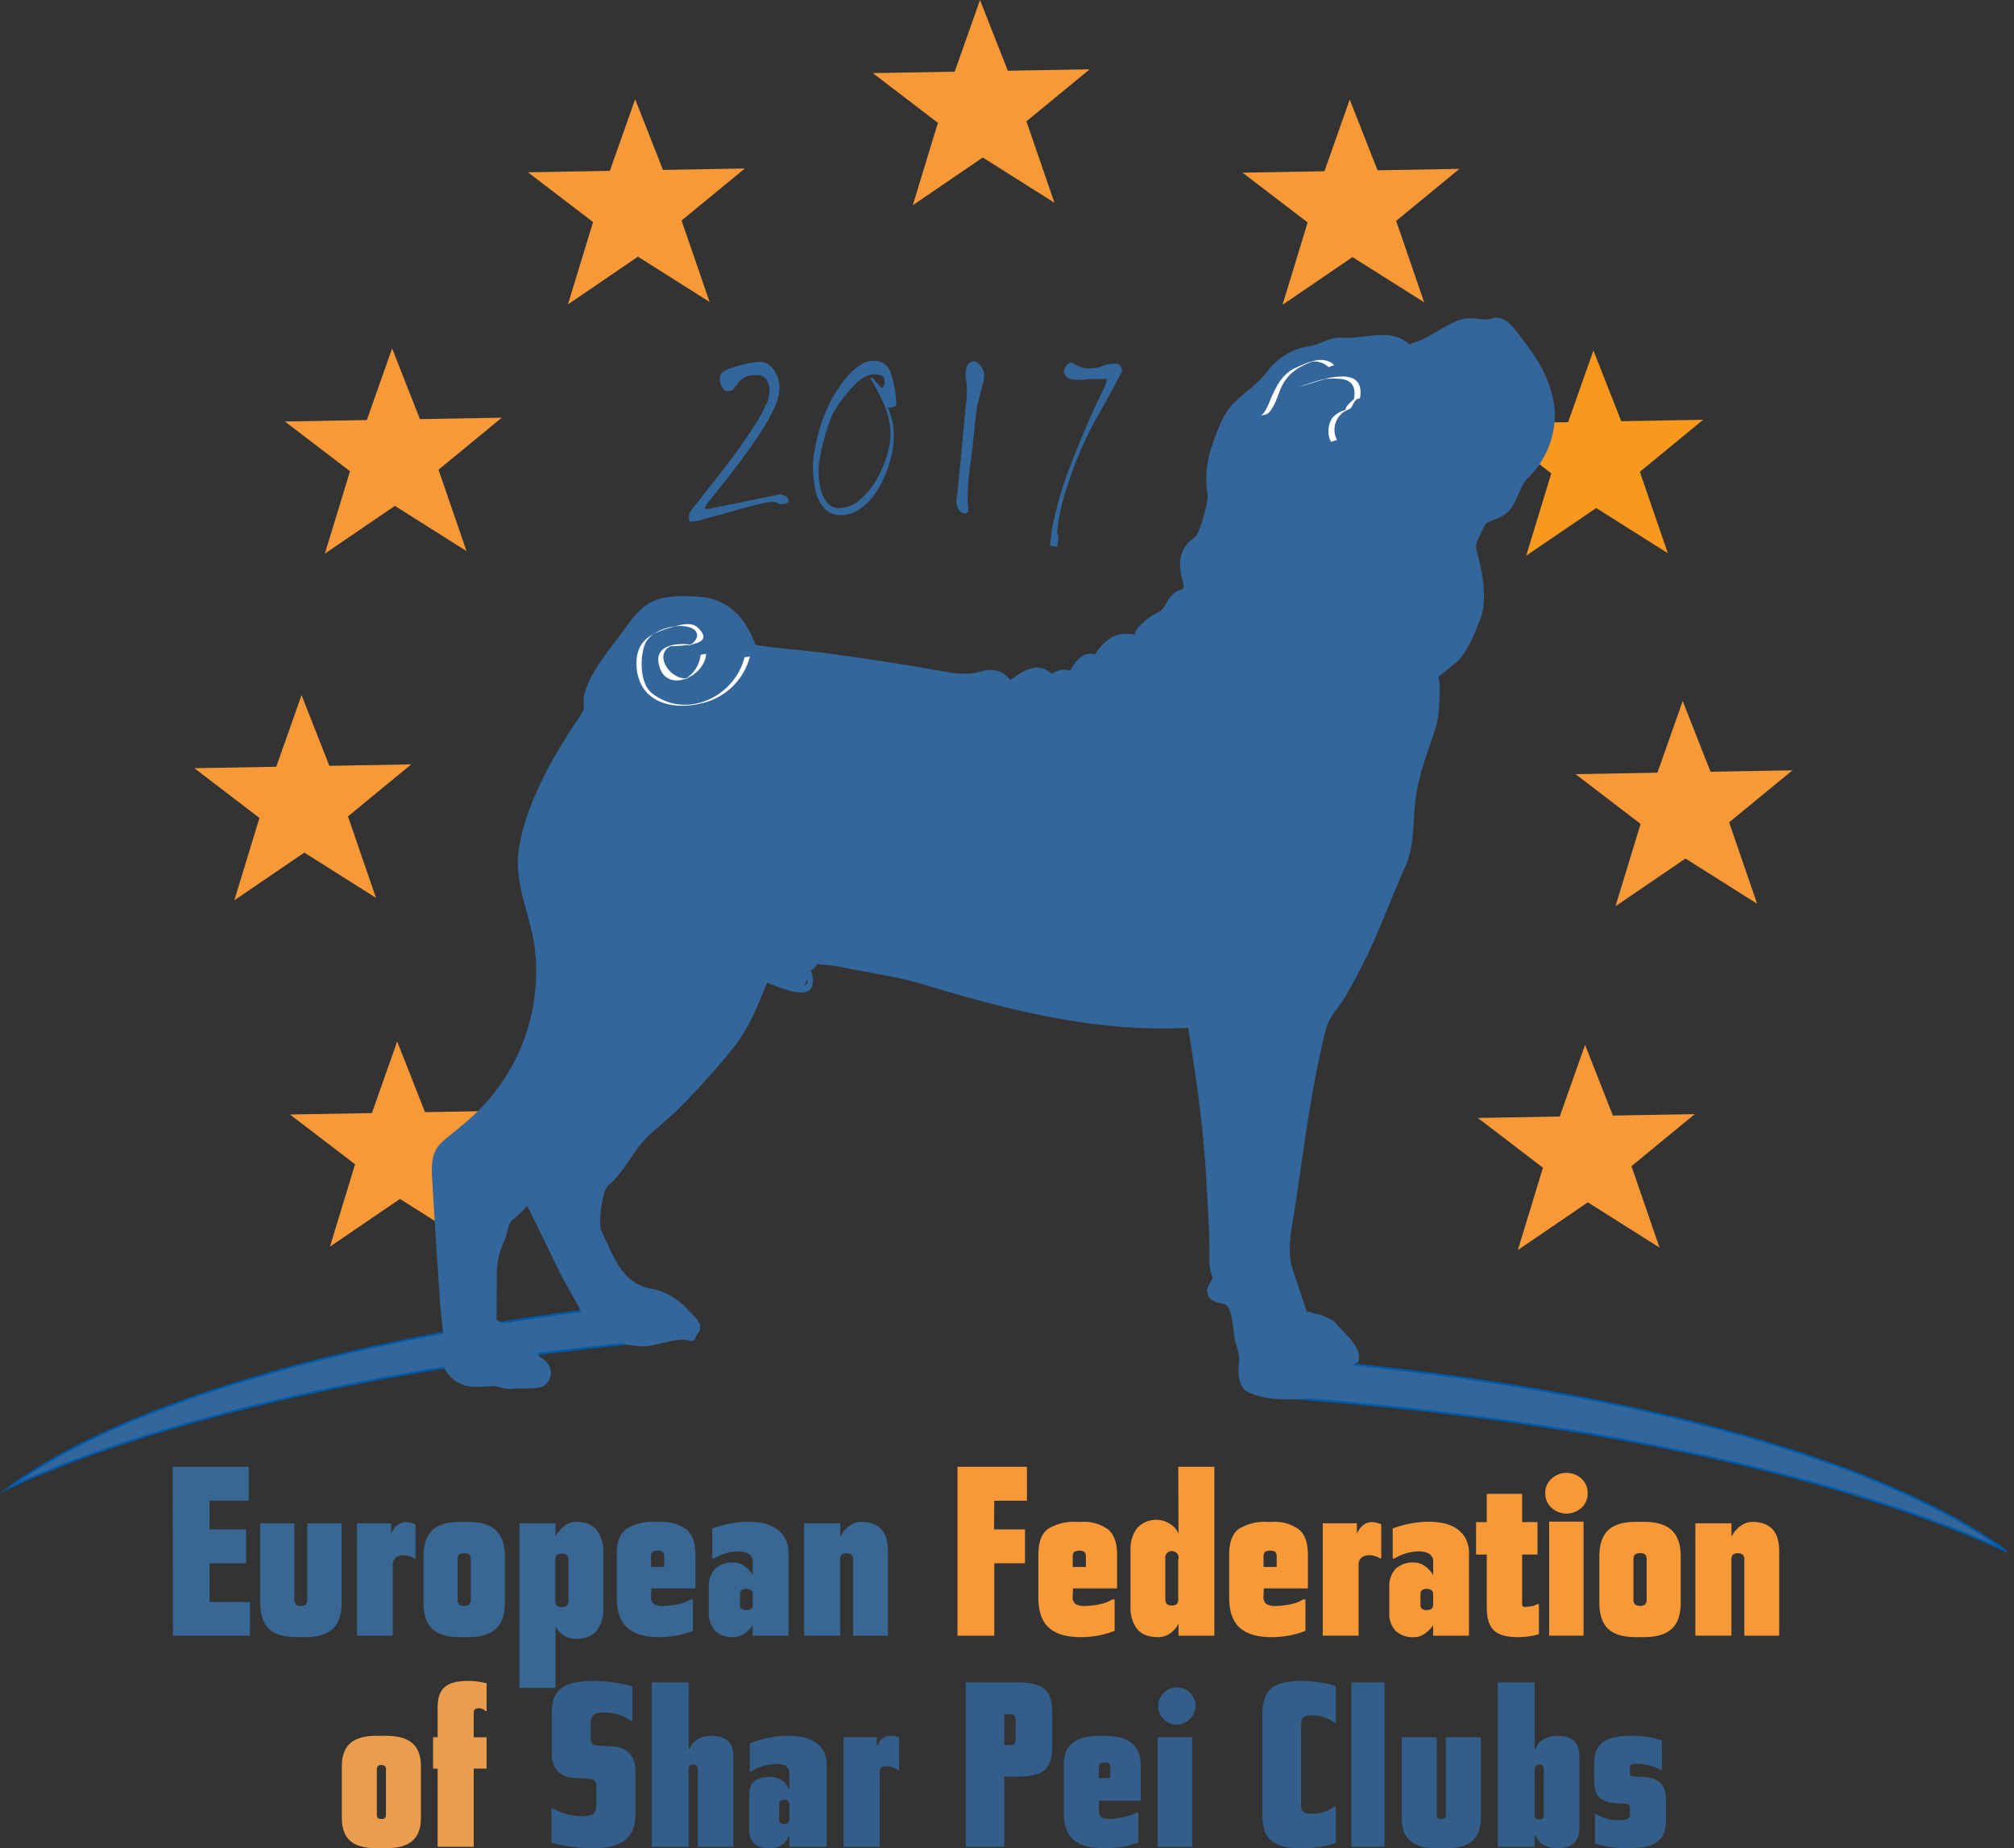 <svg xmlns="http://www.w3.org/2000/svg" viewBox="0 0 396.68 364.033"><rect x="0" y="0" width="396.68" height="364.033" fill="#333333" stroke="none"/><title>logo_efspc</title><polygon points="274.99 43.508 287.455 33.258 271.324 33.542 265.849 19.616 265.847 19.616 260.865 33.725 244.736 34.011 257.553 43.816 252.605 60.035 266.392 50.639 266.396 50.637 266.396 50.638 280.506 59.542 274.99 43.508" fill="#f89938"></polygon><polygon points="322.984 92.93 335.451 82.681 319.324 82.965 313.843 69.039 313.843 69.036 313.841 69.037 313.843 69.039 308.863 83.148 292.732 83.433 305.547 93.237 300.601 109.456 314.388 100.061 314.39 100.056 314.39 100.06 328.502 108.966 322.984 92.93" fill="#f8991d"></polygon><polygon points="340.572 161.977 353.035 151.727 336.908 152.009 331.429 138.084 331.431 138.082 331.431 138.083 331.427 138.082 331.427 138.086 326.447 152.196 310.318 152.48 323.135 162.285 318.189 178.501 331.974 169.102 331.976 169.104 346.086 178.011 340.572 161.977" fill="#f89938"></polygon><polygon points="321.339 229.697 333.804 219.443 317.677 219.728 312.2 205.801 312.198 205.801 312.2 205.801 312.196 205.801 307.212 219.912 291.085 220.197 303.902 230.002 298.956 246.218 312.743 236.822 312.745 236.822 326.855 245.728 321.339 229.697" fill="#f89938"></polygon><polygon points="87.373 229.019 99.836 218.771 83.709 219.054 78.23 205.13 78.23 205.128 78.23 205.13 73.246 219.24 57.118 219.521 69.936 229.326 64.989 245.548 78.776 236.15 92.886 245.058 87.373 229.019" fill="#f89938"></polygon><polygon points="68.535 160.8 80.999 150.555 64.871 150.839 59.395 136.914 59.395 136.911 59.395 136.914 59.395 136.911 59.395 136.914 54.41 151.024 38.281 151.308 51.1 161.108 46.153 177.33 59.941 167.933 74.051 176.839 68.535 160.8" fill="#f89938"></polygon><polygon points="86.372 92.515 98.836 82.268 82.709 82.551 77.23 68.626 77.23 68.623 77.23 68.626 77.23 68.623 77.23 68.626 72.247 82.736 56.118 83.02 68.936 92.821 63.989 109.042 77.776 99.643 91.887 108.551 86.372 92.515" fill="#f89938"></polygon><polygon points="134.242 43.432 146.708 33.185 130.581 33.469 125.102 19.543 125.102 19.539 125.102 19.54 125.102 19.539 125.102 19.543 120.12 33.652 103.99 33.936 116.811 43.738 111.863 59.959 125.648 50.558 139.758 59.469 134.242 43.432" fill="#f89938"></polygon><polygon points="202.164 23.894 214.627 13.648 198.502 13.931 193.022 0.008 193.022 0 193.022 0.004 193.022 0 193.022 0.008 188.039 14.117 171.909 14.399 184.731 24.2 179.784 40.423 193.569 31.021 207.678 39.931 202.164 23.894" fill="#f89938"></polygon><path d="M673.221,402.408c-23.589-17.329-71.126-30.865-130.04-36.811-1.474,3.618-3.988,5.941-8.037,6.3a53.55,53.55,0,0,1-6.137.216c59.882,4.163,111.126,15.227,144.214,30.3" transform="translate(-278.26 -97)" fill="#005aaa"></path><path d="M673.221,402.408c-23.589-17.329-71.126-30.865-130.04-36.811-1.474,3.618-3.988,5.941-8.037,6.3a53.55,53.55,0,0,1-6.137.216c59.882,4.163,111.126,15.227,144.214,30.3Z" transform="translate(-278.26 -97)" fill="#33669a" stroke="#005aaa" stroke-miterlimit="10" stroke-width="0.41"></path><path d="M399.287,354.4c-53.935,6.441-97.171,19.362-119.309,35.624,29.172-13.286,72.466-23.45,123.34-28.524-6.546-.356-9.121-2.88-4.031-7.1" transform="translate(-278.26 -97)" fill="#005aaa"></path><path d="M399.287,354.4c-53.935,6.441-97.171,19.362-119.309,35.624,29.172-13.286,72.466-23.45,123.34-28.524-6.546-.356-9.121-2.88-4.031-7.1Z" transform="translate(-278.26 -97)" fill="#33669a" stroke="#005aaa" stroke-miterlimit="10" stroke-width="0.41"></path><path d="M583.436,177.33s-.59-5.21-2.752-8.749-2.556-3.539-2.556-3.539l-.883-.884-2.164-2.753a3.288,3.288,0,0,0-4.031-.393,6.4,6.4,0,0,0-5.112,0,62.7,62.7,0,0,0-6.979,3.735l-3.244.983a6.4,6.4,0,0,0-5.308-1.671,26.627,26.627,0,0,1-5.506.492l-2.555-.2a7.121,7.121,0,0,0-2.262.2,11.931,11.931,0,0,0-2.163,1.376,13.88,13.88,0,0,0-4.129.688c-1.867.688-4.815,3.736-4.815,3.736l-2.754,3.539a13.831,13.831,0,0,0-5.6,5.013,18.811,18.811,0,0,0-2.458,5.6s-1.672,4.817-1.573,6,.787,4.817.59,5.9a14.745,14.745,0,0,1-1.377,3.146l-.393,1.671-.394,1.769s-3.341,1.967-3.439,4.523a11.486,11.486,0,0,0,.982,4.816s.394,1.573-.393,1.77-2.064,0-2.951,1.179a7.4,7.4,0,0,0-1.179,2.556,20.932,20.932,0,0,0-3.832,2.262,8.533,8.533,0,0,0-1.77,2.752s-3.441-.492-4.818.393a16.905,16.905,0,0,0-3.244,3.736s-1.473-.983-2.556,0a14.988,14.988,0,0,0-2.259,3.244s-1.573-.885-2.557-.393A7.1,7.1,0,0,0,485.329,231s-1.67-2.359-3.342-1.769a28.015,28.015,0,0,0-4.916,3.048s-1.867-3.245-4.129-2.557-3.735,1.18-3.735,1.18-4.423-1.377-5.9-1.18-5.309-.787-5.309-.787l-15.041-2.162L429.2,225.205l-2.949-.394s-2.163-9.143-10.618-9.437-9.535,1.474-11.01,2.949-1.671,3.047-2.358,3.342-2.852,3.441-3.245,4.129-.59,2.36-1.474,2.95a9.483,9.483,0,0,0-2.95,4.128,8.529,8.529,0,0,0-.2,4.128s-4.128,6.1-5.21,8.16-7.864,15.139-7.864,20.545,3.146,17.006,3.146,17.006,1.278,9.438-.787,16.025a44.281,44.281,0,0,1-7.274,14.45c-2.359,2.852-9.142,8.553-9.142,8.553s-3.146,1.376-2.95,5.8,1.573,25.362,1.573,25.362l.787,7.963.2,1.377s-.885,4.423.689,5.308,2.752,1.672,2.752,1.672l2.261.1,3.539-.2,2.555.589,2.655-.392H382.9c.393,0,1.868-.1,1.868-.1l.589-1.082s1.278-.787-.1-2.164-1.376-1.08-1.376-1.08l-2.949-3.932-2.065-1.474-3.834-2.067.1-12.974,1.671-3.737,1.081-3.539,3.736-3.439.688-.985,10.519,21.53,1.278,1.769.589.688.1,2.654,4.227.59,2.949.984,2.163.393,2.261-.1,2.261-.394,2.457-.393,1.475-.2.885-.3.786.3.1-.49s1.475-.787.787-1.672-2.556-3.047-2.556-3.047l-4.228-3.047s-4.62-.59-6.487-1.967-4.227-6.488-4.227-6.488l-2.262-4.719.492-3.931.786-4.524a20.986,20.986,0,0,0,4.228-4.521c1.867-2.753,2.752-4.424,2.752-4.424l6.979-6.1s11.11-11.306,13.371-15.63,4.718-10.224,4.718-10.224l1.868.3,1.573,1.376,1.966.59s2.555.393,2.948-1.475-.1-2.063-.1-2.063l1.671-2.163a28.557,28.557,0,0,1,5.406.589c2.655.59,12.19,2.163,16.024,3.343s22.807,6.585,30.769,7.864a97.444,97.444,0,0,0,15.729,1.082l6.586-.395,1.377,8.653,1.571,10.124.788,12.484.393,7.078.2,4.327v4.916l.294,1.277.394,1.375s-1.573,2.262-1.082,3.246,1.966.883,1.966.883l1.18.3.982,1.279,1.575,7.961.687,2.066s-1.375,5.5,1.965,6.389a32.819,32.819,0,0,0,7.669.787l1.278-.1,2.162.2,1.67-.393,1.968-.1h1.573s1.867.1,1.77-.688a9.85,9.85,0,0,0-.985-2.359l-1.178-1.082,1.178-.59.2-.983.884-.392,1.278-.492a2.54,2.54,0,0,0-.785-2.457,52.16,52.16,0,0,1-3.639-4.227l-2.262-1.18-3.342-.689-3.636-10.912a43.455,43.455,0,0,1,.59-7.471c.688-4.226,2.261-15.236,2.261-15.236l2.653-16.517,1.869-7.273s4.424-6.685,4.03-6.587a42.985,42.985,0,0,0,3.343-5.9c1.67-3.54,4.717-10.715,6.1-14.254s3.538-7.472,3.342-8.847a50.9,50.9,0,0,1,1.08-11.4c.886-3.932,4.032-13.172,4.032-13.172l.295-5.9-.2-2.851,3.539-2.851s4.916-6.98,5.113-10.224-.886-10.027-.886-10.027l-.688-2.457,2.458-5.014s3.932-1.081,5.113-2.654a11.691,11.691,0,0,0,1.671-3.146l.2-1.769s7.275-5.506,6.291-14.353" transform="translate(-278.26 -97)" fill="#33669a" fill-rule="evenodd"></path><path d="M584.449,177.365c-.785-6.214-3.843-10.418-7.431-14.982-1.124-1.43-2.7-3.367-4.876-2.669-1.506.484-2.921-.092-4.627-.023-2.312.093-4.738,1.781-6.677,2.859a18.749,18.749,0,0,1-3.809,1.841c-1.923.583-.394.74-2.349-.445-3.361-2.037-8.23-.14-11.984-.429-2.624-.2-4.1,1.288-6.446,1.648a12.753,12.753,0,0,0-8.321,4.907c-2.058,2.646-3.856,3.686-6.3,5.95-2.4,2.225-3.5,5.43-4.522,8.428a19.792,19.792,0,0,0-.978,10.168c.133,1.1-1.533,7.491-2.515,8.173-3.214,2.233-3.407,5.241-2.389,8.764.588,2.041-.442,1.232-1.762,2.288-1.338,1.068-1.685,3.069-3,3.729a11.792,11.792,0,0,0-3.879,2.89c-1.927,2.221.55,1.492-2.084,1.38-3.438-.147-5.221,1.99-7.016,4.657l1.372-.252c-3.08-1.594-4.807.97-6.186,3.495l1.372-.252c-2.141-1.016-3.664-.681-5.447.868l1.6.248c-3.151-4.054-6.561-1.429-9.856,1.03l1.6.249c-1.736-2.768-3.8-3.466-6.83-2.532-2.881.89-7.123-.143-10.774-.774-5.678-.981-11.382-1.8-17.092-2.624-5.02-.721-10.093-1.087-15.121-1.757-1.742-.232-1.155-.6-.914.351-.083-.33-.2-.652-.308-.975a17.67,17.67,0,0,0-1.678-3.4,11.563,11.563,0,0,0-8.345-5.548c-3.335-.3-8.019-.6-11.018,1.356-2.6,1.7-4.34,4.713-6.212,7.128-2.4,3.092-5.5,7.122-6.351,10.933-.349,1.557.387,2.233-.443,3.47-1.3,1.93-2.567,3.876-3.787,5.854-3.806,6.167-7.737,14.126-8.682,21.329-.872,6.646,2.673,13.28,3.269,19.763A38.6,38.6,0,0,1,371.077,317.1c-1.885,1.731-3.969,3.245-5.848,4.951-2.408,2.187-1.923,5.691-1.756,8.59.421,7.33.908,14.657,1.388,21.984.156,2.377.462,4.752.7,7.123.2,2.043-.476,4.938.267,6.783a6.5,6.5,0,0,0,5.67,3.6c1.26.054,2.491-.027,3.751-.1s2.517.7,3.732.519c1.549-.23,5.363.287,6.53-.693,2.053-1.723,1.431-4.2-.744-5.509a1.8,1.8,0,0,0-.882-.356c-1.3-.046.8.418.728.327l-2.7-3.593c-1.341-1.789-4.3-2.907-6.192-3.925.518.279.322.877.33-.141q.007-1.008.016-2.014l.042-5.6a16.1,16.1,0,0,1,1.59-7.867c.556-1.243.5-2.97,1.511-3.9a26.087,26.087,0,0,0,3.992-4.058q-.93-.143-1.86-.285l7.394,15.134c1.6,3.275,4.911,7.731,5.044,11.282.021.567.579.836,1.062.9,3.46.483,6.983,2.068,10.469,1.918,2.452-.106,6.54-1.893,8.724-1.074a.95.95,0,0,0,1.21-.563c.218-1.079,1.08-1.006.909-2.391-.146-1.188-1.951-2.595-2.713-3.48a12.789,12.789,0,0,0-7.406-3.943c-5.446-1.151-7.177-6.831-9.335-11.332-.694-1.449.195-7.922,1.383-8.918,3.468-2.9,4.98-7.234,8.333-10.161,2.3-2.008,4.606-3.949,6.716-6.153a143.648,143.648,0,0,0,9.977-11.307c2.964-3.829,4.726-8.654,6.587-13.093l-1.21.562c1.932.306,11.365,5.614,9.693-1.6-.394-1.695-.575.3.765-1.436.7-.909-.522-.387.881-.331a34.909,34.909,0,0,1,5.4.8c5.022.994,10.149,1.7,15.057,3.189,17.475,5.315,34.563,9.56,52.922,8.461l-1.063-.9c1.5,9.459,2.947,18.75,3.55,28.313q.4,6.323.7,12.649c.1,2.207.077,4.41.077,6.619a10.345,10.345,0,0,0,.632,2.521c.092.322-1.183,1.9-1.1,2.662.218,2.058,1.7,2.177,3.425,2.608,1.607.4,1.738,5.41,2,6.729.319,1.615,1.085,3.268.859,4.846-.248,1.735-.141,4.883,1.819,5.774,4.965,2.258,10.928,1.191,16.139.928,1.415-.073,3.394.4,4.189-1.081s-1.4-3.611-2.369-4.5c-.048.452-.1.9-.147,1.353,1.619-.81,1.823-1.8,3.538-2.457a.754.754,0,0,0,.446-.507c.444-3-2.889-5.23-4.557-7.346-.58-.737-1.836-1.089-2.641-1.509a4.565,4.565,0,0,0-1.122-.279c-1.205-.248-2.1-.967-1.763.031q-1.458-4.378-2.919-8.757c-1.288-3.866-.248-7.879.362-11.849,1.834-11.953,3.2-23.992,6.211-35.714.584-2.272,2.8-4.465,3.948-6.528,1.5-2.705,3.547-6.4,5.026-9.718,2.294-5.149,4.3-10.419,6.587-15.566,2.04-4.581,1.4-9.563,2.217-14.479.719-4.322,2.342-8.567,3.714-12.714.825-2.5.745-4.991.877-7.621a11.428,11.428,0,0,0-.262-2.6l3.343-2.692c2.309-1.859,3.934-6.2,4.969-8.882,1.286-3.333.421-8.845-.519-12.2-.659-2.357-.472-2.378.674-4.717,1.131-2.306.717-1.681,3.278-2.743,4.025-1.668,3.526-5.615,5.926-7.974a17.424,17.424,0,0,0,5.21-13.735c-.067-1.092-2.1-1.25-2.025-.07a16.257,16.257,0,0,1-5.487,13.293c-.5.461-.752.562-.832,1.289-.395,3.566-2.762,5.423-6.027,6.463-1.71.544-2.454,3.795-3.181,5.278-.686,1.4.883,5.867,1.069,7.449.644,5.513-.637,9.12-3.577,13.762-.865,1.366-4.859,3.7-4.772,4.96.481,6.965-1.4,12.172-3.346,18.813a51.821,51.821,0,0,0-1.912,13.176c-.146,5.286-3.6,10.868-5.641,15.746a124.545,124.545,0,0,1-10.928,20.624c-2.2,3.341-2.43,10.034-3.061,13.965q-1.442,8.971-2.762,17.956c-.735,5-1.832,10.052-1.743,15.129.057,3.182,2.407,7.3,3.414,10.328.928,2.782,4.508,1.013,6.171,3.124.89,1.129,1.817,2.224,2.771,3.3,1.353,1.524,2.111,1.848.5,2.469-1.3.5-1.148,1.407-2.261,1.965a.8.8,0,0,0-.147,1.353c2.3,2.11,1.381,2.583-1.049,2.706a35.987,35.987,0,0,1-5.29.268c-3.237-.295-10.118,1.269-10.12-4.178a16.051,16.051,0,0,0-.444-4.195c-.568-2.876-.441-7.621-2.852-9.722a3.946,3.946,0,0,0-1.65-.542c-1.918-.479-.346-2.176-.116-3.037.295-1.1-.664-3.191-.664-4.437,0-15.521-1.893-30.735-4.326-46.026a1.067,1.067,0,0,0-1.063-.9,116.9,116.9,0,0,1-16.926-.017c-9.108-.756-18.077-3.488-26.852-5.9-6.46-1.778-12.78-3.593-19.375-4.841a91.391,91.391,0,0,0-10.222-1.685c-2.094-.154-2.406.9-3.654,2.518a.82.82,0,0,0,.2,1.056c3.438,3.653-2.783,1.878-2.923,1.836-.87-.262-.611-.134-1.3-.737a4.88,4.88,0,0,0-3.124-1.229.99.99,0,0,0-1.21.562c-1.959,4.673-3.891,9.432-7.009,13.461a141.145,141.145,0,0,1-10.351,11.518c-2.177,2.248-4.719,4.194-7.075,6.251a14.5,14.5,0,0,0-2.288,3.415,25.13,25.13,0,0,1-4.4,5.308c-.227.206-.861.558-.928.941-.315,1.817-2.074,7.2-1.255,8.909a95.774,95.774,0,0,0,4.673,9.122c3.3,5.327,15.771,3.942,14.179,11.854l1.21-.562c-2.614-.981-6.471.872-9.265.992-3.384.146-7.074-1.444-10.47-1.918q.531.453,1.063.9c-.145-3.887-3-7.354-4.74-10.917l-7.792-15.948a1.113,1.113,0,0,0-1.861-.285c-1.079,1.544-3.991,2.911-4.518,4.633a54.658,54.658,0,0,1-2.421,6.536c-.74,1.654-.376,3.76-.389,5.537q-.033,4.2-.064,8.407a.951.951,0,0,0,.536.763,22.526,22.526,0,0,1,8.469,7.142,1.167,1.167,0,0,0,1.4.374c-2.042,1.024,1.959,2.649-1.577,2.784a31.513,31.513,0,0,0-3.551.276c-1.142.168-2.125-.534-3.232-.473-1.288.072-2.6.238-3.891.183-2.2-.1-4.46-1.175-4.533-3.838a27.027,27.027,0,0,0,.1-3.342c-.387-2.71-.556-5.463-.825-8.186-.644-6.525-.858-13.122-1.257-19.666-.2-3.36-1.419-8.8,2.043-10.84,2.735-1.61,5.17-4.4,7.434-6.591,7.481-7.233,10.906-18.119,10.712-28.31-.136-7.161-2.966-13.874-3.485-21.02-.333-4.568,2.294-9.569,4.1-13.607a81.9,81.9,0,0,1,4.888-9.547c.969-1.569,4.329-4.877,3.992-6.836-.67-3.881,1.745-5.72,3.782-8.309,1.517-1.927,1.777-4.358,3.879-6.033,1.415-1.127,2.035-3.1,3.411-4.382,2.306-2.142,6.4-1.739,9.264-1.688,4.9.088,8.473,4.3,9.6,8.759.112.444.622.627,1.016.679,6.96.928,13.953,1.569,20.9,2.569,4.236.609,8.493,1.113,12.678,1.985,2.972.62,5.891.561,8.856,1.424,2.47.719,5.361-2.351,7.478,1.023a1.146,1.146,0,0,0,1.6.248c1.793-1.339,4.655-4.1,6.659-1.526a1.148,1.148,0,0,0,1.6.248,2.82,2.82,0,0,1,3.01-.705c.416.2,1.11.226,1.372-.252.515-.945,1.8-3.844,3.442-2.992a1.07,1.07,0,0,0,1.372-.252c1.82-2.705,3.792-4.16,7.217-3.736a.917.917,0,0,0,.94-.6,8.292,8.292,0,0,1,4.118-4c.416-.224,1.328-.453,1.483-1.02.621-2.269,2.128-2.5,3.685-3.228a1.676,1.676,0,0,0,.921-1.283c.064-3.659-2.286-6.506,1.464-9.5,1.244-.994,1.232-2.292,1.6-3.837.651-2.759,1.684-3.7,1.319-6.721a17.677,17.677,0,0,1,1.072-8.545c1.091-3.26,2.381-6.141,4.962-8.529,1.883-1.741,3.149-2.18,4.746-4.232,2.257-2.9,4.931-5.116,8.8-5.413,2.12-.162,3.795-1.662,6.085-1.485,3.479.268,8.421-1.3,11.17.826,1.228.948,2.858-.076,4.184-.478,2.192-.664,4.276-2.365,6.335-3.386,5.369-2.661,3.09-.5,5.737-.4,3.349.118,3.076-.14,4.728,1.963,2.963,3.769,5.829,7.39,6.6,13.453.136,1.082,2.172,1.235,2.025.07" transform="translate(-278.26 -97)" fill="#33669a"></path><path d="M416.252,226.031a6.278,6.278,0,0,1-3.166,4.771l1.019-.276c-3.735.933-7.668-5.071-3.191-6.467l-1.076.287c1.415-.244,9.974.165,5.853-3.73-1.32-1.248-3.531-.51-5.071-.081-4.206,1.173-7.191,2.7-6.984,7.568.3,7.07,6.806,9.024,13.161,7.34a12.688,12.688,0,0,0,9.179-9.193c-.044.172-1.048.108-1.1.293-1.947,7.678-11.412,12.259-18.152,7.039-2.467-1.911-2.437-7.023-1.481-9.569,1.114-2.967,6.049-4.248,8.671-3.5,2.727.779,1.674,3.151-.363,3.744l1.021-.271c-2.747-.386-7.27-.085-6.587,3.652,1.149,6.281,9.158,2.73,9.357-1.9,0,.1-1.09.172-1.095.293" transform="translate(-278.26 -97)" fill="#fff"></path><path d="M541.605,183.676a4.313,4.313,0,0,1,1.476-5.648c.966-.533,1.159-.358,1.562-1.163A3.824,3.824,0,0,1,546,175.208l-1.187.318c.112.012.155.083.128.211-.012-.065,1.169-.212,1.187-.318,1.244-7.307-8.8-3.214-12.175-2.213.277-.082.79-.2,1.144-.3l5.308-1.574-1.166.311c3.216-.169,6.464-.379,5.7,4.1l1.187-.318c-.2-1.113-2.444,1.388-2.5,1.475s-.556.839-.258.809a5.579,5.579,0,0,0-2.225,1.142c-1.339,1.056-1.588,3.749-.725,5.149.066.108,1.13-.41,1.187-.318" transform="translate(-278.26 -97)" fill="#fff"></path><path d="M484.45,231.736c.4,0,.794-.318,1.187-.318-.4,0-.793.318-1.187.318" transform="translate(-278.26 -97)" fill="#fbad32"></path><path d="M527.707,178.58c1.422-.68,2.354-4.094,2.934-5.328,1.38-2.944,3.632-4.116,6.558-5.21l-1.166.314a4.108,4.108,0,0,1,3.857.909c.151.15,1.047-.458,1.187-.319-2.115-2.111-5.251-.555-7.474.431-2.665,1.182-3.748,3.293-4.921,5.861-.408.889-1.146,3.174-2.162,3.66.362-.172.822-.144,1.187-.318" transform="translate(-278.26 -97)" fill="#fff"></path><path d="M312.328,419.175H327.5v-6.624h-7.968v-7.632h7.2v-6.672h-7.2v-5.664h7.728v-6.672H312.28l.048,33.264Zm26.016.288q3.7,0,5.448-1.632t1.752-5.184v-15.6h-6.768v14.928a1.592,1.592,0,0,1-.264,1.056,1.314,1.314,0,0,1-.984.288,1.405,1.405,0,0,1-1.008-.288,1.49,1.49,0,0,1-.288-1.056V397.047h-6.72v15.6q0,3.552,1.728,5.184t5.472,1.632Zm16.944-20.352v-2.064h-6.72v22.128h7.056V405.351a1.847,1.847,0,0,1,.552-1.536,2.257,2.257,0,0,1,1.272-.48,3.87,3.87,0,0,1,1.416.168,2.994,2.994,0,0,1,.984.456h.24v-6.72a4.691,4.691,0,0,0-1.824-.432,2.619,2.619,0,0,0-1.344.336,3.38,3.38,0,0,0-.984.864,6.715,6.715,0,0,0-.7,1.1ZM370.5,419.463q3.648,0,5.424-1.632t1.776-5.184v-9.072q0-3.5-1.776-5.16t-5.424-1.656h-1.632q-3.744,0-5.472,1.656t-1.728,5.16v9.072q0,3.552,1.728,5.184t5.472,1.632Zm.48-7.488a1.49,1.49,0,0,1-.288,1.056,1.908,1.908,0,0,1-2.016,0,1.49,1.49,0,0,1-.288-1.056v-7.728a1.49,1.49,0,0,1,.288-1.056,1.908,1.908,0,0,1,2.016,0,1.49,1.49,0,0,1,.288,1.056v7.728Zm16.7-12.288v-2.64h-7.1v32.4h7.1v-12a5.983,5.983,0,0,0,1.848,1.824,4.079,4.079,0,0,0,2.04.528q2.974,0,4.248-1.656a6.7,6.7,0,0,0,1.272-4.2V402.615a6.7,6.7,0,0,0-1.272-4.2q-1.274-1.656-4.248-1.656a3.539,3.539,0,0,0-2.184.84,6.521,6.521,0,0,0-1.752,2.088Zm2.544,12.528a1.49,1.49,0,0,1-.288,1.056,1.908,1.908,0,0,1-2.016,0,1.49,1.49,0,0,1-.288-1.056v-7.824a1.577,1.577,0,0,1,.288-1.1,1.908,1.908,0,0,1,2.016,0,1.577,1.577,0,0,1,.288,1.1v7.824Zm16.32-2.352h8.688v-6.624q0-3.552-1.8-5.016a8.165,8.165,0,0,0-5.256-1.464h-.864a9.731,9.731,0,0,0-5.664,1.368q-1.921,1.368-1.92,5.112v8.4q0,4.08,2.064,5.952t6.336,1.872a19.485,19.485,0,0,0,3.24-.288,16.535,16.535,0,0,0,3.384-.96v-6.192h-.432a7.648,7.648,0,0,1-2.64.984,14.642,14.642,0,0,1-2.784.312,3.312,3.312,0,0,1-1.872-.408,1.767,1.767,0,0,1-.528-1.608l.048-1.44Zm2.544-6.1v1.872H406.5v-1.872a1.57,1.57,0,0,1,.264-1.08,2.149,2.149,0,0,1,2.064,0,1.581,1.581,0,0,1,.264,1.08Zm17.423,3.456a5.942,5.942,0,0,0-1.728-1.824,3.5,3.5,0,0,0-1.92-.624,5,5,0,0,0-3.792,1.272,5.08,5.08,0,0,0-1.2,3.624v4.9a5.08,5.08,0,0,0,1.2,3.624,5,5,0,0,0,3.792,1.272,3.549,3.549,0,0,0,1.968-.672,6,6,0,0,0,1.68-1.68v2.064h7.056V403.047a6.057,6.057,0,0,0-.768-3.216,5.654,5.654,0,0,0-2.016-1.968,8.031,8.031,0,0,0-2.856-.96,15.842,15.842,0,0,0-3.264-.144,21.32,21.32,0,0,0-6.12,1.3v5.9h.384a7.865,7.865,0,0,1,2.04-.936,9.355,9.355,0,0,1,2.5-.456,4.331,4.331,0,0,1,2.136.408,1.77,1.77,0,0,1,.912,1.752v2.5Zm0,3.792v2.112q0,1.008-1.3,1.008-1.2,0-1.2-1.008v-2.112q0-1.056,1.2-1.056,1.3,0,1.3,1.056Zm17.232-11.232v-2.736h-7.1v22.128h7.1V404.3a1.586,1.586,0,0,1,.264-1.056,1.312,1.312,0,0,1,.984-.288,1.405,1.405,0,0,1,1.008.288,1.49,1.49,0,0,1,.288,1.056v14.88h6.864V402.567a9.837,9.837,0,0,0-.264-2.328,4.64,4.64,0,0,0-.888-1.848,4.148,4.148,0,0,0-1.656-1.2,6.677,6.677,0,0,0-2.568-.432,3.83,3.83,0,0,0-2.3.864,5.807,5.807,0,0,0-1.776,2.16Z" transform="translate(-278.26 -97)" fill="#386794"></path><path d="M474.041,398.247h6.1v6.672h-6.048v14.256h-7.248V385.911h13.68v6.672h-6.432l-.048,5.664Zm15.552,11.616h8.688v-6.624q0-3.552-1.8-5.016a8.165,8.165,0,0,0-5.256-1.464h-.864a9.731,9.731,0,0,0-5.664,1.368q-1.92,1.368-1.92,5.112v8.4q0,4.08,2.064,5.952t6.336,1.872a19.467,19.467,0,0,0,3.24-.288,16.535,16.535,0,0,0,3.384-.96v-6.192h-.432a7.64,7.64,0,0,1-2.64.984,14.642,14.642,0,0,1-2.784.312,3.312,3.312,0,0,1-1.872-.408,1.769,1.769,0,0,1-.528-1.608l.048-1.44Zm2.544-6.1v1.872h-2.592v-1.872a1.575,1.575,0,0,1,.264-1.08,2.149,2.149,0,0,1,2.064,0,1.581,1.581,0,0,1,.264,1.08Zm18.239-4.7a3.882,3.882,0,0,0-.864-1.272,5.17,5.17,0,0,0-1.1-.816,5.056,5.056,0,0,0-1.128-.456,3.711,3.711,0,0,0-.888-.144,4.968,4.968,0,0,0-4.2,1.656,6.7,6.7,0,0,0-1.272,4.2v11.376a6.7,6.7,0,0,0,1.272,4.2q1.272,1.656,4.248,1.656a4.1,4.1,0,0,0,2.184-.672,4.848,4.848,0,0,0,1.752-2.016v2.4h7.056V385.911h-7.1l.048,13.152Zm-.048,4.992v7.776a1.681,1.681,0,0,1-.264,1.1,1.314,1.314,0,0,1-.984.288,1.405,1.405,0,0,1-1.008-.288,1.577,1.577,0,0,1-.288-1.1v-7.776a1.317,1.317,0,1,1,2.592,0Zm16.848,5.808h8.688v-6.624q0-3.552-1.8-5.016a8.165,8.165,0,0,0-5.256-1.464h-.864a9.733,9.733,0,0,0-5.664,1.368q-1.92,1.368-1.92,5.112v8.4q0,4.08,2.064,5.952t6.336,1.872a19.467,19.467,0,0,0,3.24-.288,16.5,16.5,0,0,0,3.384-.96v-6.192h-.432a7.64,7.64,0,0,1-2.64.984,14.633,14.633,0,0,1-2.784.312,3.312,3.312,0,0,1-1.872-.408,1.769,1.769,0,0,1-.528-1.608l.048-1.44Zm2.544-6.1v1.872h-2.592v-1.872a1.575,1.575,0,0,1,.264-1.08,2.149,2.149,0,0,1,2.064,0,1.575,1.575,0,0,1,.264,1.08Zm15.792-4.656v-2.064h-6.72v22.128h7.056V405.351a1.847,1.847,0,0,1,.552-1.536,2.257,2.257,0,0,1,1.272-.48,3.87,3.87,0,0,1,1.416.168,2.994,2.994,0,0,1,.984.456h.24v-6.72a4.691,4.691,0,0,0-1.824-.432,2.619,2.619,0,0,0-1.344.336,3.38,3.38,0,0,0-.984.864,6.715,6.715,0,0,0-.7,1.1Zm15.024,8.112a5.957,5.957,0,0,0-1.729-1.824,3.5,3.5,0,0,0-1.92-.624,5,5,0,0,0-3.792,1.272,5.08,5.08,0,0,0-1.2,3.624v4.9a5.08,5.08,0,0,0,1.2,3.624,5,5,0,0,0,3.792,1.272,3.549,3.549,0,0,0,1.968-.672,6,6,0,0,0,1.681-1.68v2.064h7.055V403.047a6.057,6.057,0,0,0-.768-3.216,5.654,5.654,0,0,0-2.016-1.968,8.031,8.031,0,0,0-2.856-.96,15.842,15.842,0,0,0-3.264-.144,21.339,21.339,0,0,0-6.12,1.3v5.9h.384a7.865,7.865,0,0,1,2.04-.936,9.355,9.355,0,0,1,2.5-.456,4.328,4.328,0,0,1,2.136.408,1.771,1.771,0,0,1,.913,1.752v2.5Zm0,3.792v2.112q0,1.008-1.3,1.008-1.2,0-1.2-1.008v-2.112q0-1.056,1.2-1.056,1.3,0,1.3,1.056Zm18.6,8.328a12.016,12.016,0,0,0,2.232-.456v-5.9h-.432a2.081,2.081,0,0,1-1.032.384,7.363,7.363,0,0,1-1.224.144.742.742,0,0,1-.5-.12.949.949,0,0,1-.12-.6v-9.6h3.024v-6.384h-3.024v-5.568H571.1v5.568h-2.112v6.384H571.1v10.416q0,3.168,1.392,4.512t4.7,1.344a19.034,19.034,0,0,0,1.944-.12Zm10.632-25.368a3.831,3.831,0,0,0,1.2-2.88,3.776,3.776,0,0,0-1.2-2.832,4.389,4.389,0,0,0-5.928,0,3.737,3.737,0,0,0-1.224,2.832,3.791,3.791,0,0,0,1.224,2.88,4.389,4.389,0,0,0,5.928,0Zm-6.384,25.2h6.768V396.711h-6.768v22.464Zm18.719.288q3.647,0,5.424-1.632t1.776-5.184v-9.072q0-3.5-1.776-5.16t-5.424-1.656H600.47q-3.744,0-5.472,1.656t-1.728,5.16v9.072q0,3.552,1.728,5.184t5.472,1.632Zm.48-7.488a1.49,1.49,0,0,1-.288,1.056,1.908,1.908,0,0,1-2.016,0,1.49,1.49,0,0,1-.288-1.056v-7.728a1.49,1.49,0,0,1,.288-1.056,1.908,1.908,0,0,1,2.016,0,1.49,1.49,0,0,1,.288,1.056v7.728Zm16.7-12.192v-2.736h-7.1v22.128h7.1V404.3a1.586,1.586,0,0,1,.264-1.056,1.314,1.314,0,0,1,.984-.288,1.405,1.405,0,0,1,1.008.288,1.49,1.49,0,0,1,.288,1.056v14.88h6.864V402.567a9.786,9.786,0,0,0-.264-2.328,4.626,4.626,0,0,0-.888-1.848,4.148,4.148,0,0,0-1.656-1.2,6.673,6.673,0,0,0-2.568-.432,3.83,3.83,0,0,0-2.3.864,5.817,5.817,0,0,0-1.776,2.16Z" transform="translate(-278.26 -97)" fill="#f89938"></path><path d="M433,194.727a5.72,5.72,0,0,0-1.008-.384l-13.873,2.832a1.057,1.057,0,0,1-.384.048h-.528c-.1,0-.144-.048-.144-.1a5.677,5.677,0,0,1,1.1-1.68q1.08-1.368,2.736-3.457c1.1-1.392,2.256-2.928,3.552-4.608,1.249-1.68,2.449-3.408,3.553-5.088a36.436,36.436,0,0,0,2.736-4.9,9.671,9.671,0,0,0,1.056-3.984,7.844,7.844,0,0,0-.24-1.728,6.688,6.688,0,0,0-.768-1.68,5.141,5.141,0,0,0-1.248-1.249,2.873,2.873,0,0,0-1.68-.48,6.939,6.939,0,0,0-1.488.192,17.682,17.682,0,0,0-2.065.432,18.936,18.936,0,0,0-1.968.577,5.542,5.542,0,0,0-1.392.624,2.4,2.4,0,0,0-.72.624,1.985,1.985,0,0,0-.192,1.008,3.765,3.765,0,0,0,.1.672,2.263,2.263,0,0,0,.288.72,1.462,1.462,0,0,0,.432.624.684.684,0,0,0,.576.288,1.755,1.755,0,0,0,1.392-.48c.24-.336.528-.672.816-1.1a3.913,3.913,0,0,1,3.6-1.536,2.171,2.171,0,0,1,2.064.96,4.746,4.746,0,0,1,.528,2.256,6.911,6.911,0,0,1-.672,2.544,29.124,29.124,0,0,1-1.776,3.36c-.768,1.2-1.632,2.5-2.544,3.841-.961,1.392-1.921,2.736-2.929,4.032-1.008,1.344-2.016,2.592-2.928,3.792-.96,1.2-1.824,2.305-2.544,3.265-.768.96-1.392,1.728-1.824,2.3a5.407,5.407,0,0,0-.672,1.056v.96c0,.144,0,.288.048.336a.406.406,0,0,0,.288.1,8.565,8.565,0,0,0,2.544-.432q1.368-.432,2.592-.72a22.186,22.186,0,0,0,2.592-.72c1.008-.288,2.016-.576,3.073-.864s2.064-.528,3.024-.768a10.19,10.19,0,0,1,2.448-.336,1.578,1.578,0,0,1,.816.192,1.618,1.618,0,0,0,.816.24,3.545,3.545,0,0,0,.912-.144.578.578,0,0,0,.48-.624.908.908,0,0,0-.576-.816Zm19.872-7.777a21.146,21.146,0,0,1-2.113,4.752,14.628,14.628,0,0,1-3.216,3.793,6.13,6.13,0,0,1-4.032,1.584,2.783,2.783,0,0,1-2.064-.816A5.513,5.513,0,0,1,440.2,194.3a10.126,10.126,0,0,1-.576-2.449,21.031,21.031,0,0,1-.144-2.256,13.4,13.4,0,0,1,.24-2.256c.144-.816.288-1.68.528-2.544.192-.864.432-1.728.672-2.544s.529-1.537.721-2.209a13.464,13.464,0,0,1,1.44-2.88,20.1,20.1,0,0,1,1.92-2.592c.288-.384.672-.816,1.056-1.248.432-.432.864-.864,1.3-1.248a7.135,7.135,0,0,1,1.488-.96,3.63,3.63,0,0,1,1.536-.384,4.479,4.479,0,0,1,1.536.24c.384.192.576.672.576,1.392a1.435,1.435,0,0,1-.528,1.1c-.336-.336-.672-.672-.96-1.008s-.624-.72-.96-1.056h-.1l-.24.144a42.009,42.009,0,0,1,2.736,5.28,14.629,14.629,0,0,1,1.2,5.809,14.172,14.172,0,0,1-.768,4.32Zm1.824-11.857c-.048-.528-.144-1.056-.24-1.632-.1-.528-.192-1.056-.336-1.584a11.059,11.059,0,0,0-.384-1.3,3.357,3.357,0,0,0-3.457-2.5,4.215,4.215,0,0,0-2.256.624,10.2,10.2,0,0,0-2.016,1.537,16.9,16.9,0,0,0-1.728,1.968c-.528.72-.96,1.392-1.344,1.968a24.447,24.447,0,0,0-1.776,3.36,26.748,26.748,0,0,0-1.441,3.889,30.023,30.023,0,0,0-.96,3.984,21.61,21.61,0,0,0-.384,3.792,23.146,23.146,0,0,0,.24,2.928,12.147,12.147,0,0,0,.768,3.025,6.287,6.287,0,0,0,1.632,2.352,4.087,4.087,0,0,0,2.785.96,6.393,6.393,0,0,0,3.12-.768,11.392,11.392,0,0,0,2.592-2.064,15.12,15.12,0,0,0,2.064-2.928,30.1,30.1,0,0,0,1.489-3.361,23.214,23.214,0,0,0,.96-3.456,18.843,18.843,0,0,0,.288-3.12,14.076,14.076,0,0,0-.288-2.785,25.068,25.068,0,0,0-.864-2.688,4.959,4.959,0,0,0,1.056-.144.7.7,0,0,0,.576-.768c0-.336-.048-.768-.1-1.3Zm17.231-5.136a4.567,4.567,0,0,0-.48-.817,4.145,4.145,0,0,0-.624-.672,1.153,1.153,0,0,0-.72-.288,1.658,1.658,0,0,0-.864.24,1.586,1.586,0,0,0-.481.672,2.92,2.92,0,0,0-.24.865,6.12,6.12,0,0,0-.048.912,6.4,6.4,0,0,0,.144,1.344c.048.48.1.96.1,1.392,0,.72-.048,1.488-.1,2.256-.1.768-.192,1.536-.24,2.256-.144,1.68-.336,3.361-.48,5.041s-.336,3.36-.48,5.04l-.528,5.377-.144,1.152a9.321,9.321,0,0,0-.1,1.152,1.884,1.884,0,0,0,.144.672,2.121,2.121,0,0,0,.288.768,1.526,1.526,0,0,0,.528.576,1.011,1.011,0,0,0,.624.24,1,1,0,0,0,.72-.336v-.48a5.512,5.512,0,0,0-.048-.912,4.392,4.392,0,0,1-.048-.816,46.874,46.874,0,0,1,.433-6.385c.288-2.064.528-4.176.768-6.288.1-1.008.192-1.969.288-2.977.1-.96.24-1.92.384-2.928.1-.48.24-1.008.384-1.536s.288-1.1.432-1.68c.144-.528.288-1.1.432-1.632a8.624,8.624,0,0,0,.144-1.488,1.612,1.612,0,0,0-.192-.72Zm27.024-.865a1.018,1.018,0,0,0-.864-.48,6.971,6.971,0,0,0-2.641.48,7.141,7.141,0,0,1-2.64.481,4.158,4.158,0,0,1-1.44-.193,7.908,7.908,0,0,1-1.056-.432,2.768,2.768,0,0,1-.672-.384.766.766,0,0,0-.384-.144c-.336,0-.624.192-.96.624a1.819,1.819,0,0,0-.48,1.057,1.384,1.384,0,0,0,.288.912,1.241,1.241,0,0,0,.672.528,3.134,3.134,0,0,0,.96.24,6.12,6.12,0,0,0,.912.048c.528,0,1.056-.048,1.536-.1s.96-.048,1.488-.048h1.3a12.649,12.649,0,0,0,1.344-.1,1.705,1.705,0,0,0-.1.48,1.4,1.4,0,0,1-.1.432,11.406,11.406,0,0,1-.624,1.392c-.24.48-.48.96-.672,1.392l-1.152,2.448c-.384.816-.768,1.68-1.1,2.5-.816,1.825-1.584,3.745-2.4,5.713-.816,2.016-1.584,4.08-2.3,6.144a60.912,60.912,0,0,0-1.776,6.241,36.38,36.38,0,0,0-1.009,6.145l1.441.24a5.328,5.328,0,0,1,.1-.913,5.316,5.316,0,0,0,.1-.912,1.373,1.373,0,0,0-.24-.816,22.972,22.972,0,0,1,.528-3.84,32.309,32.309,0,0,1,1.008-3.984c.384-1.344.816-2.641,1.3-3.937.432-1.3.912-2.5,1.392-3.648a71.633,71.633,0,0,1,4.128-8.4c1.536-2.688,3.025-5.424,4.417-8.16a2.02,2.02,0,0,0-.288-1.009Z" transform="translate(-278.26 -97)" fill="#33669a"></path><path d="M354.332,461.033h-1.961c-4.663,0-6.783-1.872-6.783-5.99V444.934c0-4.119,2.12-6.038,6.783-6.038h1.961c4.664,0,6.836,1.919,6.836,6.038v10.109C361.168,459.161,359,461.033,354.332,461.033Zm-.053-15.538c0-.561-.265-.842-.9-.842s-.9.281-.9.842v8.985c0,.563.264.8.9.8s.9-.233.9-.8Z" transform="translate(-278.26 -97)" fill="#ea9d4d"></path><path d="M371.557,445.355v15.4h-7.1v-15.4h-.9v-6.177h.9v-5.8c0-3.791,1.695-5.288,5.988-5.288a13.427,13.427,0,0,1,3.656.468v5.475h-.212a1.773,1.773,0,0,0-1.325-.561c-.742,0-1.006.327-1.006.888v4.821H374.1v6.177Z" transform="translate(-278.26 -97)" fill="#ea9d4d"></path><path d="M394.982,461.033a32.191,32.191,0,0,1-8.108-1.077v-6.785h.212a11.949,11.949,0,0,0,5.829,1.544c2.173,0,2.809-.515,2.809-2.481v-3.416c0-1.59-.954-1.451-3.71-1.59-3.02-.047-5.087-1.405-5.087-4.961v-7.816c0-5.055,2.914-6.364,8.267-6.364a28.394,28.394,0,0,1,7.631,1.076V436h-.212a9.117,9.117,0,0,0-5.4-1.684c-2.014,0-2.6.514-2.6,2.293v2.761c0,1.591.954,1.45,3.709,1.591,3.021.047,5.088,1.4,5.088,4.961v8.33C403.408,459.348,400.387,461.033,394.982,461.033Z" transform="translate(-278.26 -97)" fill="#335e89"></path><path d="M415.7,460.752V445.4c0-.561-.318-.842-.9-.842s-.9.281-.9.842v15.35h-7.26V428.367h7.26v13.01h.265c.477-1.638,2.385-2.481,4.081-2.481,3.02,0,4.451,1.264,4.451,3.932v17.924Z" transform="translate(-278.26 -97)" fill="#335e89"></path><path d="M433.724,460.752v-2.06h-.212c-.371,1.545-2.014,2.341-3.657,2.341-2.7,0-4.027-1.171-4.027-3.511V450.5c0-2.387,1.325-3.51,4.027-3.51,1.59,0,3.286.8,3.657,2.293h.212v-2.667c0-1.545-.636-2.153-2.385-2.153a9.486,9.486,0,0,0-5.193,1.5h-.212V440.4a19.692,19.692,0,0,1,7.578-1.5c4.451,0,7.578,1.639,7.578,5.851v16Zm0-8.33c0-.609-.318-.937-1.007-.937s-1.007.328-1.007.937v2.948c0,.609.318.889,1.007.889s1.007-.28,1.007-.889Z" transform="translate(-278.26 -97)" fill="#335e89"></path><path d="M455.136,445.683a3.786,3.786,0,0,0-2.385-.8c-.795,0-1.219.375-1.219,1.077v14.788h-7.1V439.178h6.518v1.544h.212a2.532,2.532,0,0,1,2.491-1.826,4.891,4.891,0,0,1,1.7.282v6.5Z" transform="translate(-278.26 -97)" fill="#335e89"></path><path d="M478.455,446.946H476.07v13.806h-7.578V428.367h9.963c5.034,0,7.048,1.311,7.048,5.756v7.067C485.5,445.683,483.489,446.946,478.455,446.946Zm-.16-11.278c0-.749-.371-1.029-1.166-1.029H476.07v6.083h1.059c.795,0,1.166-.281,1.166-.983Z" transform="translate(-278.26 -97)" fill="#335e89"></path><path d="M494.726,451.673v1.919c0,1.217.53,1.684,1.908,1.684a14.123,14.123,0,0,0,5.617-1.263h.212v5.9a18.99,18.99,0,0,1-6.519,1.124c-5.829,0-8.161-2.059-8.161-7.207v-8.985c0-4.4,2.385-5.945,7.366-5.945h.424c4.982,0,7.366,1.78,7.366,5.945v6.832Zm2.225-6.552c0-.7-.317-.982-1.112-.982-.849,0-1.166.28-1.166.982v2.107h2.278Z" transform="translate(-278.26 -97)" fill="#335e89"></path><path d="M509.618,436.7a3.679,3.679,0,1,1,4.133-3.65A3.87,3.87,0,0,1,509.618,436.7Zm-3.339,24.055V439.178h6.783v21.574Z" transform="translate(-278.26 -97)" fill="#335e89"></path><path d="M534.58,461.033c-5.67,0-7.684-1.778-7.684-6.739V434.872c0-5.007,2.014-6.785,7.684-6.785a22.851,22.851,0,0,1,6.783,1.029v7.254h-.212a6.827,6.827,0,0,0-4.345-1.5c-1.8,0-2.279.422-2.279,2.06v15.3c0,1.638.477,2.013,2.279,2.013a6.827,6.827,0,0,0,4.345-1.5h.212v7.3A22.912,22.912,0,0,1,534.58,461.033Z" transform="translate(-278.26 -97)" fill="#335e89"></path><path d="M544.438,460.752V428.367h6.519v32.385Z" transform="translate(-278.26 -97)" fill="#335e89"></path><path d="M563.146,461.033h-1.961c-4.717,0-6.836-1.872-6.836-5.99V439.178h6.888v15.3c0,.563.265.8.9.8s.9-.233.9-.8v-15.3h6.89v15.865C569.929,459.161,567.809,461.033,563.146,461.033Z" transform="translate(-278.26 -97)" fill="#335e89"></path><path d="M584.874,461.033c-1.7,0-3.656-.8-4.133-2.48h-.212v2.2h-7.26V428.367h7.26v13.01h.265c.477-1.638,2.385-2.481,4.08-2.481,3.022,0,4.452,1.264,4.452,3.932V457.1C589.326,459.77,587.9,461.033,584.874,461.033ZM582.331,445.4c0-.561-.318-.842-.9-.842s-.9.281-.9.842v9.172c0,.562.265.8.9.8s.9-.234.9-.8Z" transform="translate(-278.26 -97)" fill="#335e89"></path><path d="M598.442,461.033a19.675,19.675,0,0,1-6.042-.936v-5.8h.212a8.034,8.034,0,0,0,4.4,1.217c1.166,0,2.279-.094,2.279-1.031v-1.543c0-.7-.742-.656-2.332-.749-3.392-.187-4.717-1.264-4.717-4.633v-3.183c0-4.586,2.968-5.476,7.632-5.476a17.461,17.461,0,0,1,5.723.937v5.8h-.212a10.136,10.136,0,0,0-4.875-1.217c-.636,0-1.219.094-1.219.655v1.217c0,.655.636.608,2.331.7,3.286.141,4.77,1.311,4.77,4.633v3.885C606.391,460.284,603.265,461.033,598.442,461.033Z" transform="translate(-278.26 -97)" fill="#335e89"></path></svg>